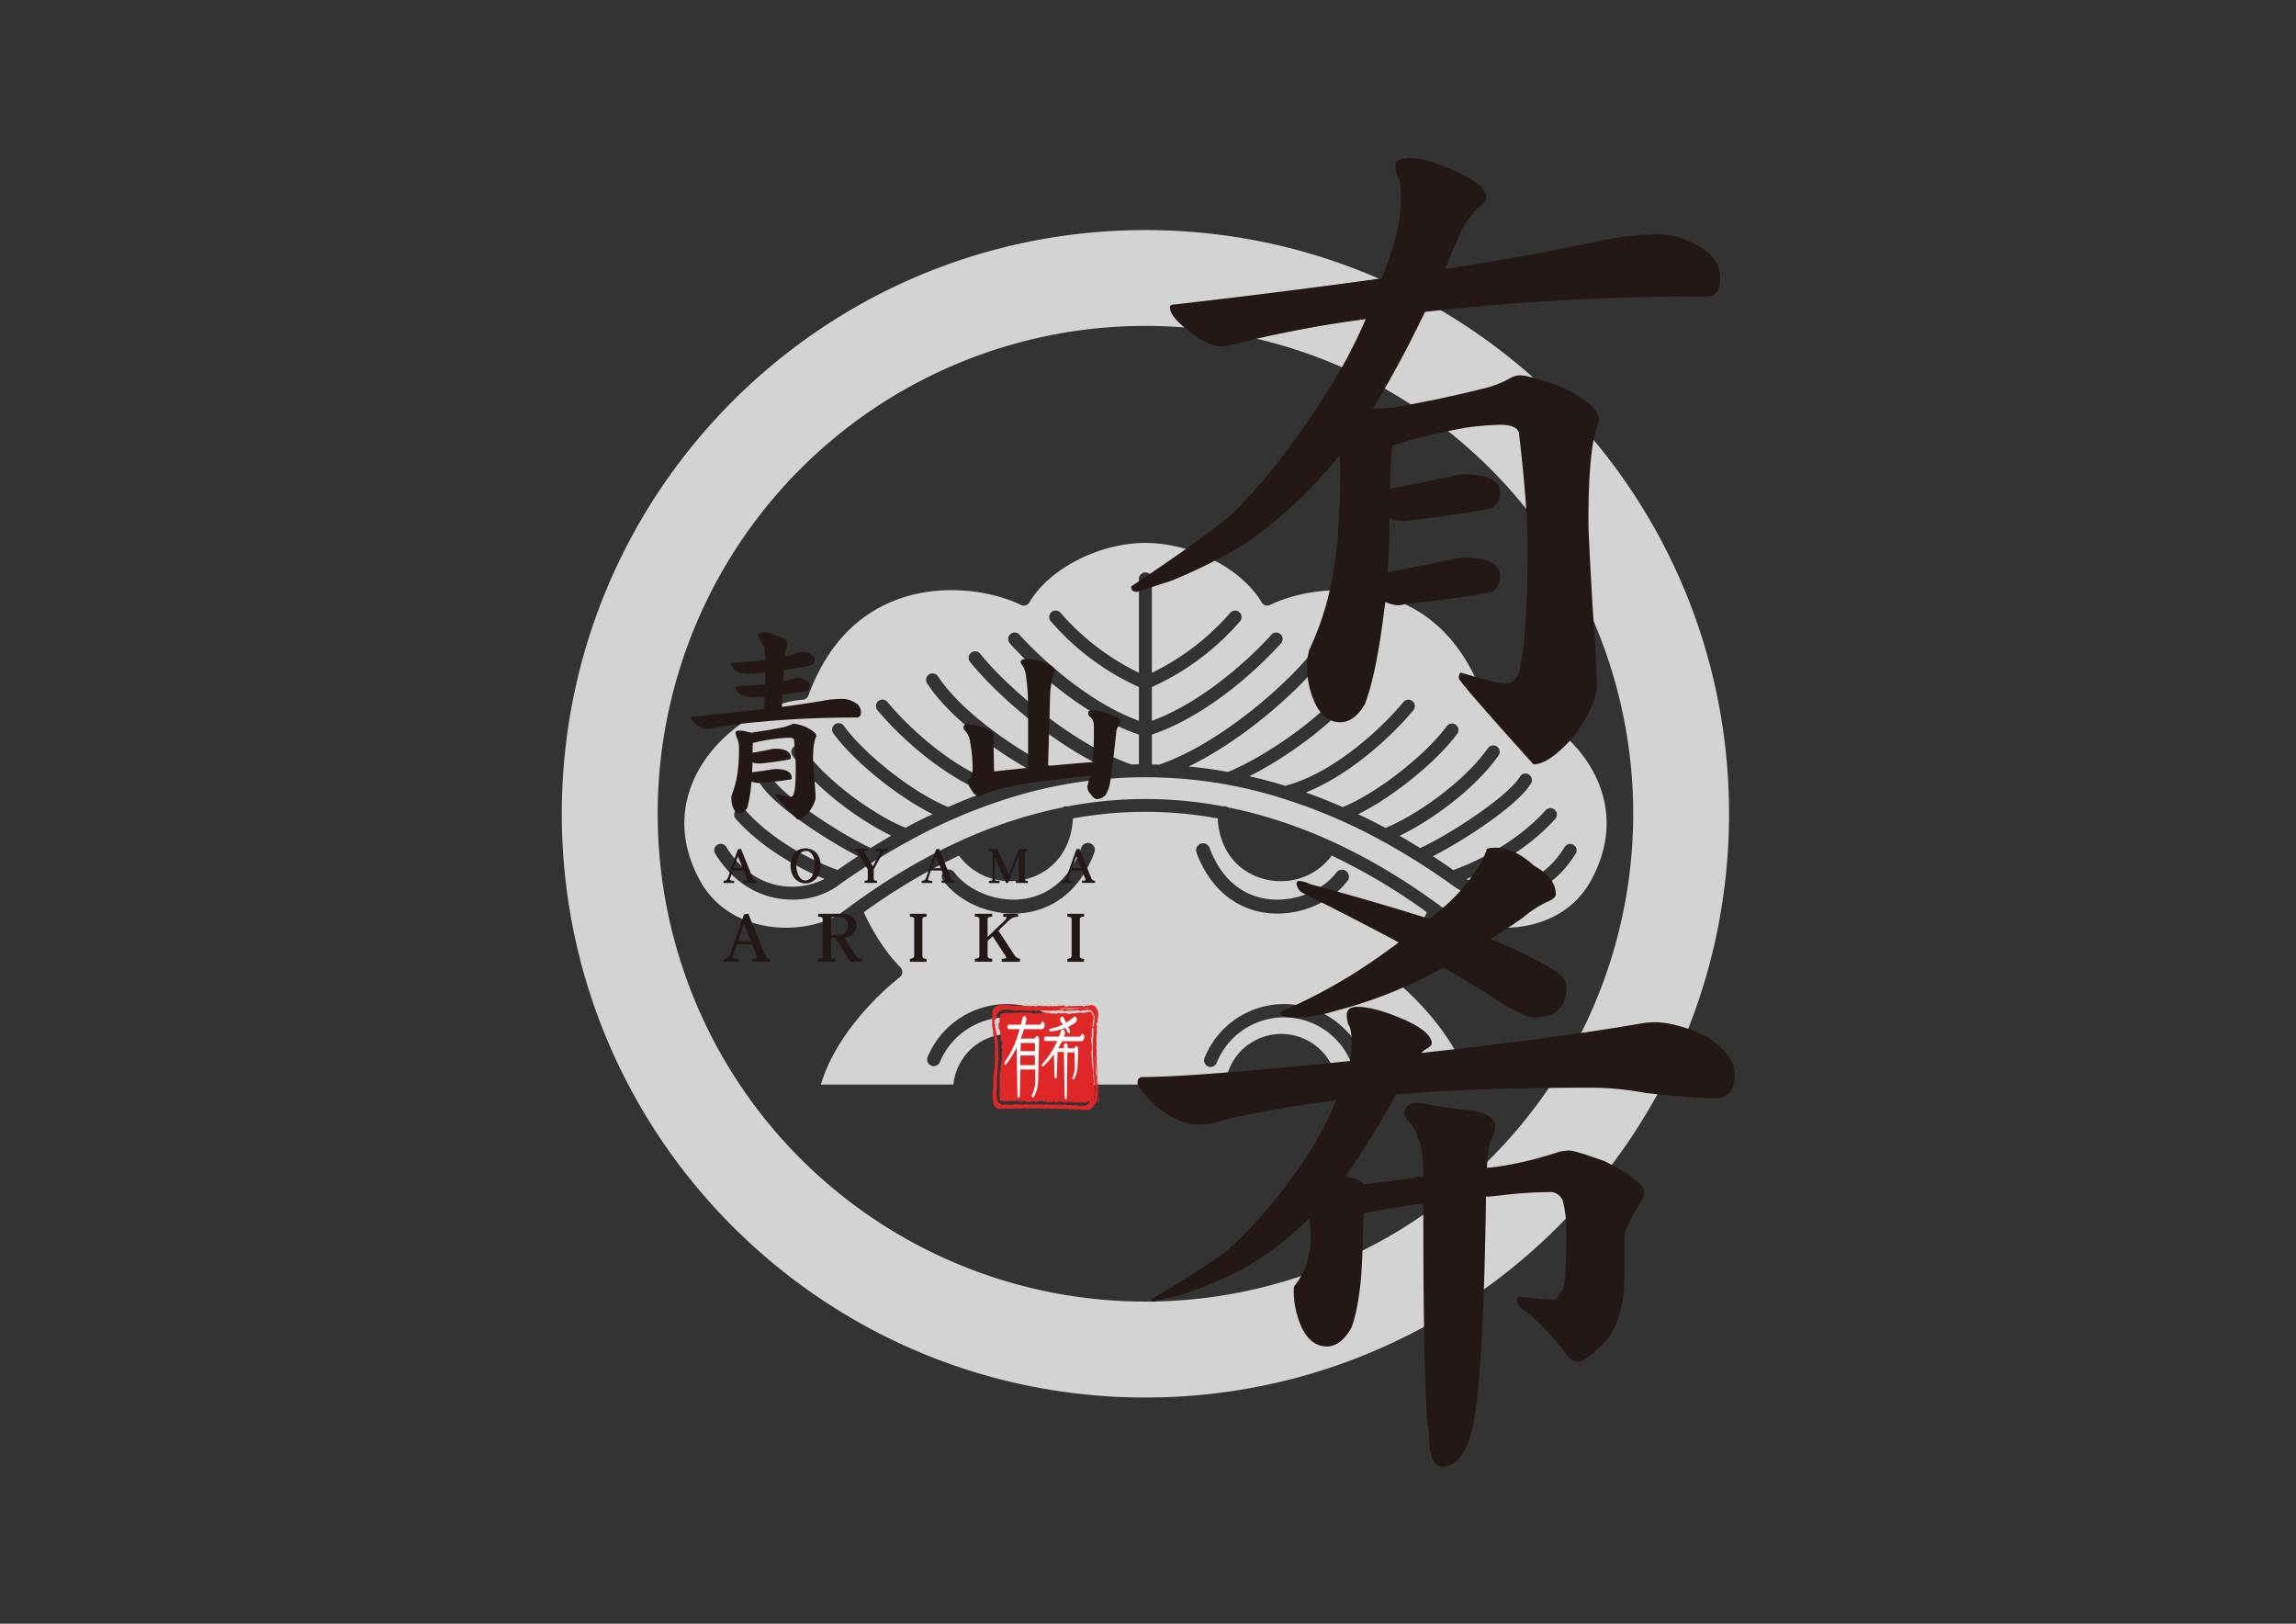 <svg id="レイヤー_1" data-name="レイヤー 1" xmlns="http://www.w3.org/2000/svg" viewBox="0 0 841.89 595.28"><rect x="0" y="0" width="841.89" height="595.28" fill="#333333" stroke="none"/><defs><style>.cls-1{fill:#d3d3d4;}.cls-2{fill:#231815;}.cls-3{fill:#de2726;}.cls-4{fill:#fff;}</style></defs><path class="cls-1" d="M420,84.35c-118.17,0-214,95.8-214,214s95.8,214,214,214,214-95.81,214-214S538.18,84.35,420,84.35Zm0,392.83A178.85,178.85,0,1,1,598.86,298.33,178.85,178.85,0,0,1,420,477.18Z"/><path class="cls-1" d="M584.12,282.76c-7.64-14.06-23.81-25.09-38.45-26.24a2.38,2.38,0,0,1-2-1.55c-6.34-17.18-16.83-28.85-31.2-34.65-16.47-6.65-35.36-4.06-46.77,1.46a2.37,2.37,0,0,1-3.06-.93c-7.33-12.43-25.65-21.8-42.6-21.8s-35.26,9.37-42.59,21.8a2.38,2.38,0,0,1-3.07.93c-11.42-5.52-30.3-8.11-46.77-1.46-14.37,5.8-24.87,17.47-31.19,34.65a2.39,2.39,0,0,1-2.05,1.55c-14.64,1.15-30.81,12.18-38.44,26.25-4.8,8.83-8.57,22.93.66,39.94,5.87,10.8,15.62,14.92,22.76,16.47,10.75,2.33,22.87.21,30.15-5.28.84-.63,1.68-1.22,2.52-1.83a2.3,2.3,0,0,1,.94-.71h0c25.15-18.31,50.83-30.14,76.68-35.34a2.49,2.49,0,0,1,1.37-.45,2.07,2.07,0,0,1,.42.08,152.11,152.11,0,0,1,57.17,0,1.86,1.86,0,0,1,.41-.08,2.52,2.52,0,0,1,1.38.45c25.85,5.2,51.52,17,76.67,35.34h0a2.3,2.3,0,0,1,.94.71c.85.61,1.69,1.2,2.53,1.83,7.28,5.49,19.38,7.6,30.14,5.28,7.15-1.55,16.89-5.67,22.76-16.47C592.69,305.7,588.91,291.6,584.12,282.76Zm-6.5,30.39c-6.87,11-15.71,14.82-21.93,16.05a32,32,0,0,1-6.19.61,28.75,28.75,0,0,1-16.19-4.71A245.91,245.91,0,0,0,507,308.43a2.41,2.41,0,0,1-.86-.47,199.86,199.86,0,0,0-35.54-15.14,2.55,2.55,0,0,1-.39-.13,167,167,0,0,0-100.49,0,3,3,0,0,1-.39.13A200.23,200.23,0,0,0,333.83,308a2.22,2.22,0,0,1-.86.48A245.33,245.33,0,0,0,306.7,325.1a28.72,28.72,0,0,1-16.19,4.71,32,32,0,0,1-6.19-.61c-6.21-1.23-15.07-5-21.94-16.05a2.37,2.37,0,1,1,4-2.51c4.74,7.59,11.25,12.4,18.85,13.92a26.3,26.3,0,0,0,17.11-2.33c-8.78-3.55-22.73-11-32.53-22a2.37,2.37,0,0,1,3.54-3.16c10.49,11.77,26.09,19.21,33.8,21.87q3.74-2.62,7.46-5.07c-11.17-5.63-31.05-18.54-35.92-26.66a2.35,2.35,0,0,1,.8-3.25,2.38,2.38,0,0,1,3.26.81c4.29,7.15,25.5,21.12,36.54,26.1h0q3.76-2.34,7.54-4.5c-11-5.25-27.23-16.67-36.24-29.36a2.37,2.37,0,0,1,3.87-2.75c9.36,13.18,27.64,25.29,37.56,29.21,3.3-1.78,6.62-3.43,9.94-5-12.62-6.24-28.68-19.15-36.3-29.48a2.37,2.37,0,1,1,3.81-2.81c8,10.85,25.85,24.73,38.19,29.68q6.74-3,13.52-5.36c-16.79-6.72-32.22-21.47-39.32-30a2.37,2.37,0,1,1,3.65-3c7.63,9.2,25.24,25.85,43.22,30.57,4.36-1.34,8.74-2.53,13.13-3.53-13.91-7-33.31-20.73-41.9-34a2.37,2.37,0,0,1,4-2.57c9.07,14,32.5,29.63,45.8,35q7.19-1.29,14.41-2c-19.87-9.57-39.55-27.17-48.47-38.31a2.37,2.37,0,1,1,3.7-3c9.67,12.06,33.94,33.25,55.54,40.62.9,0,1.79-.08,2.68-.09V269.31c-25.5-8.67-46.46-32.45-47.36-33.48a2.37,2.37,0,0,1,3.58-3.12c.21.25,20.15,22.86,43.78,31.56V251.89a94.13,94.13,0,0,1-32.39-24.2,2.37,2.37,0,1,1,3.72-2.94,90.64,90.64,0,0,0,28.67,21.91V212.08a2.38,2.38,0,0,1,4.75,0v34.58a90.64,90.64,0,0,0,28.67-21.91,2.37,2.37,0,0,1,3.72,2.94,94.38,94.38,0,0,1-32.39,24.2v12.38C446,255.57,466,233,466.16,232.71a2.37,2.37,0,0,1,3.57,3.12c-.89,1-21.86,24.81-47.35,33.48v10.95l2.68.06c21.59-7.38,45.87-28.55,55.55-40.62a2.37,2.37,0,1,1,3.69,3c-8.92,11.14-28.61,28.74-48.47,38.31,4.81.46,9.62,1.1,14.42,2,13.29-5.37,36.72-21,45.78-35a2.38,2.38,0,0,1,3.28-.7,2.36,2.36,0,0,1,.71,3.27c-8.6,13.3-28,27-41.93,34,4.41,1,8.81,2.16,13.2,3.51,18-4.74,35.55-21.37,43.18-30.56a2.37,2.37,0,1,1,3.65,3c-7.1,8.56-22.52,23.3-39.29,30,4.51,1.6,9,3.4,13.5,5.36,12.33-4.95,30.16-18.82,38.17-29.67a2.37,2.37,0,1,1,3.82,2.81c-7.62,10.33-23.68,23.23-36.3,29.48,3.33,1.57,6.64,3.22,10,5,9.91-3.91,28.19-16,37.56-29.21a2.37,2.37,0,1,1,3.86,2.75c-9,12.69-25.26,24.11-36.24,29.36,2.51,1.44,5,2.94,7.53,4.5h0c11-5,32.26-19,36.55-26.1a2.37,2.37,0,1,1,4.06,2.44c-4.87,8.12-24.77,21-35.93,26.66q3.74,2.44,7.46,5.07c7.72-2.66,23.31-10.1,33.81-21.87a2.37,2.37,0,1,1,3.53,3.16c-9.79,11-23.74,18.41-32.53,22a26.33,26.33,0,0,0,17.12,2.33c7.6-1.52,14.11-6.33,18.84-13.92a2.37,2.37,0,1,1,4,2.51Z"/><path class="cls-1" d="M510.07,358.31a2.43,2.43,0,0,1-1-1.76,2.38,2.38,0,0,1,.69-1.89,72.75,72.75,0,0,0,13.43-20.23,220.64,220.64,0,0,0-34.89-20.75,23.07,23.07,0,0,1-18.71,9.37c-10.71,0-22.19-7.21-23.09-23a146.74,146.74,0,0,0-53.08,0c-.9,15.75-12.37,23-23.09,23a23.08,23.08,0,0,1-18.71-9.37,221,221,0,0,0-34.88,20.75c1.65,3.69,6.16,12.83,13.43,20.23a2.43,2.43,0,0,1-.28,3.65c-.24.17-22.15,16.77-28.9,39.3h48.6a20.63,20.63,0,0,1,41.05,0h58.65a20.63,20.63,0,0,1,41.05,0H539C532.23,375.08,510.31,358.48,510.07,358.31ZM397.06,391a2.58,2.58,0,0,1-.93.19,2.43,2.43,0,0,1-2.25-1.5,26.59,26.59,0,0,0-49.25-.3,2.43,2.43,0,1,1-4.47-1.92,31.46,31.46,0,0,1,58.22.35A2.44,2.44,0,0,1,397.06,391Zm4.18-78.39c-4.65,12.5-13.56,20.3-25.08,22a31.48,31.48,0,0,1-4.56.33c-10,0-20.11-4.6-25.71-12a2.55,2.55,0,1,1,4.06-3.08c5.31,7,16,11.08,25.47,9.7,6.78-1,15.95-5.06,21.05-18.73a2.55,2.55,0,1,1,4.77,1.78Zm39-3.28a2.54,2.54,0,0,1,3.27,1.5c5.11,13.68,14.26,17.73,21.05,18.73,9.47,1.38,20.18-2.69,25.47-9.7a2.55,2.55,0,0,1,4.07,3.08c-5.61,7.39-15.72,12-25.71,12a31.62,31.62,0,0,1-4.57-.33c-11.5-1.69-20.41-9.49-25.08-22A2.56,2.56,0,0,1,440.26,309.3Zm58.3,81.34a2.44,2.44,0,0,1-3.19-1.28,26.59,26.59,0,0,0-49.25.3,2.44,2.44,0,0,1-2.24,1.5A2.53,2.53,0,0,1,443,391a2.43,2.43,0,0,1-1.31-3.18,31.44,31.44,0,0,1,58.2-.35A2.43,2.43,0,0,1,498.56,390.64Z"/><path class="cls-2" d="M608.51,85.92q7,0,15,4.66,7.23,4.17,7.24,11.51c0,4.41-1.65,6.62-4.91,6.62a886.49,886.49,0,0,0-103.34,5.63,397.06,397.06,0,0,1-19.12,35.52h.26a62.63,62.63,0,0,0,10.33-1q15-2.69,29.72-6.36a37.24,37.24,0,0,0,10.59-4.17,8.11,8.11,0,0,1,2.84-.73q4.13,0,15.75,4.41,13.44,6.6,13.44,11.76a5.33,5.33,0,0,1-.52,2q-3.36,9.06-3.35,35.52,0,4.41,1.55,31.6,1.54,21.07,1.54,28.67,0,6.12-8,17.88-9.3,10.79-15.25,10.78-27.37-30.37-27.38-31.6c0-1.31.34-2,1-2q12.39,3.92,16.27,3.92,4.65,0,5.43-7.11,2.32-10,2.58-41.89,0-15.19-3.1-41.89c0-2.62-2.33-3.92-7-3.92a107.21,107.21,0,0,0-12.14,1,210.2,210.2,0,0,0-27.38,6.61,128,128,0,0,0-.78,14.45v1.47q19.63-3.91,24.29-5.14a13.07,13.07,0,0,1,2.84-.24q13.17,0,13.17,6.85a6.3,6.3,0,0,1-3.09,5.64q-11.38,2.2-30,4.41a10.34,10.34,0,0,1-2.33.25,20.15,20.15,0,0,1-5.16-1q0,11-.78,19.84,20.15-3.91,25.32-5.15a13.07,13.07,0,0,1,2.84-.24q13.17,0,13.17,6.86A6.27,6.27,0,0,1,547,217q-12.15,2.46-31.78,4.41a7.19,7.19,0,0,1-2.58.49,12.31,12.31,0,0,1-4.65-1.22c-.18,1.31-.35,2.53-.52,3.67q-2.85,23-7,33.81-3.89,6.62-9.05,6.62-5.94,0-9.3-7.11a31.7,31.7,0,0,1-2.84-14,21.59,21.59,0,0,1,.77-5.39,104.34,104.34,0,0,0,9.05-30.14q2.31-13,2.32-36.25a47.5,47.5,0,0,0-.26-4.91,164.44,164.44,0,0,1-33.84,31.85,184.6,184.6,0,0,1-28.15,14.21L416.84,217c-1.38,0-2.07-.65-2.07-2q25.83-17.15,37.2-26.7,17.29-17.4,33.58-42.88A190.67,190.67,0,0,0,500.79,117q-19.12,2.44-40.81,7.35-9.83,2.7-11.89,2.69-5.18,0-12.66-6.12-6.45-4.9-6.45-8.33c0-.65.68-1,2.06-1q42.36-4.91,75.69-9.56,1-2.94,2.07-5.63,4.91-13.47,4.91-24c0-4.08-.43-6.7-1.29-7.84a10,10,0,0,1-.78-3.68q0-2.94,5.17-2.94,6.45,0,17.05,4.9Q545,67.79,545,72.45q0,1.71-3.36,3.92a45,45,0,0,0-6.2,9.06q-2.85,6.87-5.69,13.23Q559.94,94,591.21,87.39A107.86,107.86,0,0,1,608.51,85.92Z"/><path class="cls-2" d="M584.44,398.76q-43.4,0-72.6,2.45a277.91,277.91,0,0,1-18.59,30.13q5.16.5,6.71,2.94,8-1,22-2.94c-.17-7.51-.87-12.17-2.06-14a12.73,12.73,0,0,0-4.14-6.85l-.78-2.21q0-3.92,4.92-3.92a19.47,19.47,0,0,1,4.64.74q5.68,1,15,2,8.78,1.47,8.78,6.12a9.3,9.3,0,0,1-1,3.68q-1.82,2.21-2.07,11.27l4.13-.49a130.25,130.25,0,0,0,22.22-5.39,19.19,19.19,0,0,1,3.88-.49q2.05,0,12.91,3.92,14.46,7.35,14.47,11.27a6,6,0,0,1-1.29,3.67q-6,9.81-6,13.23v14.94q0,13.74-6.45,22.55-7.5,7.83-10.59,7.83c-1.55,0-2.93-.89-4.14-2.69q-8.77-11.5-16.53-16.9c-1-1.15-1.55-2-1.55-2.45,0-1.14.34-1.72,1-1.72q9.81,1,13.18,1l2.84-4.16q1-6.37,1-20.09a44.47,44.47,0,0,0-1.29-12,5,5,0,0,0-4.65-3.18,161.1,161.1,0,0,0-16.27,1c-2.42.32-4.83.57-7.24.73q-1,72.29-5.68,87.46-3.63,11.52-10.33,11.52-4.92,0-4.91-12.5-2.07-10.29-2.07-84-12.92,1.73-22,3.68v2.45q-.25,14.94-1,23-1.31,11.26-3.36,16.41-3.87,6.85-9,6.86-5.94,0-9.3-7.1a32.77,32.77,0,0,1-2.84-14,2.57,2.57,0,0,1,.51-1.47,23.64,23.64,0,0,0,4.39-8.57,31.31,31.31,0,0,0,1.3-10,31.69,31.69,0,0,0-.52-5.88,117.31,117.31,0,0,1-24.8,18.87,173.22,173.22,0,0,1-22.22,9.3L423,477.16c-.69,0-1-.25-1-.74q19.37-11.51,27.64-17.64a173.73,173.73,0,0,0,25.06-28.42,124,124,0,0,0,15.24-26.95,398.67,398.67,0,0,0-40,6.87,32.86,32.86,0,0,1-10.59,2q-7,0-15.25-6.61-7-6.62-7-8.82c0-1.31.68-2,2.06-2q18.34,0,75.95-5.88a42.27,42.27,0,0,0,.52-6.37q0-5.64-1.29-7.11a13.43,13.43,0,0,1-.52-3.43q0-2.94,3.88-2.94,6.19,0,16.53,4.41Q525,378.19,525,382.59c0,.65-.95,1.47-2.84,2.45l-1,1q50.88-5.64,80.34-10.78a33.7,33.7,0,0,1,5.16-.49q8.26,0,19.38,5.39Q636.1,387,636.1,393.86q0,8.82-7.23,8.82-7.49,0-25.57-2A111.18,111.18,0,0,0,584.44,398.76Zm-36.17-88q7,0,14.21,6.62,8,4.41,8,10.53,0,1.47-3.62,2.94a41.7,41.7,0,0,0-8.53,5.64q-5.94,4.17-11.88,7.84a146.44,146.44,0,0,1,19.9,9.31q8,4.17,8,7.84,0,11.52-11.11,11.51a8.45,8.45,0,0,1-5.42-1.47,41.73,41.73,0,0,1-8.53-4.65q-8.26-5.39-20.15-12.25-3.36,2-6.72,3.67a160.31,160.31,0,0,1-32.54,12.25,49.42,49.42,0,0,1-15.5,2.45c-3.28,0-4.91-.65-4.91-2a205.19,205.19,0,0,0,25.57-13.23q9-5.62,17.83-12.25-15.51-8.32-35.65-18.37a4.69,4.69,0,0,1-1.81-3.19c0-.65.34-1,1-1a12.15,12.15,0,0,1,4.14,1.23q25.31,6.86,43.65,12.74l4.66-3.92a62.83,62.83,0,0,0,12.4-14,24.73,24.73,0,0,0,3.87-7.59C545.17,311.05,546.2,310.8,548.27,310.8Z"/><path class="cls-2" d="M282.43,352.61h-6.67v-1.12l.93-.05c.47-.05.73-.15.82-.31s-.06-.52-.13-.89l-1.62-4.06h-5.52l-1.49,4.21a2.52,2.52,0,0,0,0,.6c0,.33.7.5,2.1.5v1.12h-5.43v-1.12a2.13,2.13,0,0,0,2.2-1.41l5.19-14.83,1.58-.26,6.24,15.28a2.11,2.11,0,0,0,.65,1,2.56,2.56,0,0,0,1.19.24Zm-7.12-7.55-2.49-6.18-2.18,6.18Z"/><path class="cls-2" d="M316.32,352.61h-4.49l-5.46-8.75h-1.65v6.45c0,.55.15.89.45,1a3.17,3.17,0,0,0,1.22.15v1.12H300v-1.12a3,3,0,0,0,1.2-.17,1,1,0,0,0,.5-1V337.16a2.21,2.21,0,0,0-.19-.76,2.52,2.52,0,0,0-1.51-.29V335h8.61a6.46,6.46,0,0,1,3.75,1,3.86,3.86,0,0,1,1.7,3.37,4,4,0,0,1-1.29,3,5.74,5.74,0,0,1-3.09,1.39l4.1,6.64a2,2,0,0,0,1.07.94,5.21,5.21,0,0,0,1.46.12Zm-5.38-13.49a3,3,0,0,0-.53-1.72,2.74,2.74,0,0,0-1.41-1.07,12,12,0,0,0-3.59-.15.91.91,0,0,0-.69,1v5.6h2.94a2.85,2.85,0,0,0,2.85-1.7A4.63,4.63,0,0,0,310.94,339.12Z"/><path class="cls-2" d="M339.75,352.61h-6.1v-1.12c1,0,1.56-.42,1.56-1.25V337.09a.83.83,0,0,0-.48-.86,3.21,3.21,0,0,0-1.08-.12V335h6.1v1.12a3.43,3.43,0,0,0-1.08.1c-.3.12-.45.42-.45.88v13.15a1.2,1.2,0,0,0,.38,1.05,2.27,2.27,0,0,0,1.15.2Z"/><path class="cls-2" d="M374,352.61h-6.69v-1.12c.94,0,1.5-.11,1.67-.31a4.06,4.06,0,0,1-.19-.55L364,343.24,362.13,345v5.21a1.13,1.13,0,0,0,.46,1.08,3,3,0,0,0,1.22.17v1.12h-6.36v-1.12a2.65,2.65,0,0,0,1.19-.2,1.12,1.12,0,0,0,.48-1.05V337.09a.83.83,0,0,0-.53-.88,3.83,3.83,0,0,0-1.14-.1V335h6.36v1.12a3.77,3.77,0,0,0-1.15.1.8.8,0,0,0-.53.88v6.39l6.56-6.32a2.42,2.42,0,0,0,.24-.4,1.23,1.23,0,0,0,.16-.41c0-.05,0-.11-.14-.19a8.52,8.52,0,0,0-1.08-.05V335h5.43v1.12A4.53,4.53,0,0,0,370,337.4l-3.9,3.78,5.88,9a2.81,2.81,0,0,0,2,1.29Z"/><path class="cls-2" d="M397.48,352.61h-6.1v-1.12c1,0,1.56-.42,1.56-1.25V337.09a.83.83,0,0,0-.48-.86,3.21,3.21,0,0,0-1.08-.12V335h6.1v1.12a3.43,3.43,0,0,0-1.08.1c-.3.12-.45.42-.45.88v13.15a1.2,1.2,0,0,0,.38,1.05,2.27,2.27,0,0,0,1.15.2Z"/><path class="cls-2" d="M277.39,323.67h-4.74v-.8l.66,0c.33,0,.52-.11.58-.22s0-.37-.08-.63l-1.16-2.89h-3.93l-1.05,3a1.91,1.91,0,0,0,0,.43c0,.23.5.35,1.49.35v.8h-3.85v-.8a1.51,1.51,0,0,0,1.56-1l3.69-10.53,1.12-.19L276.08,322a1.48,1.48,0,0,0,.46.69,1.67,1.67,0,0,0,.85.17Zm-5.06-5.37-1.77-4.38L269,318.3Z"/><path class="cls-2" d="M300.87,317.17q0,4.08-2.76,5.87a5.16,5.16,0,0,1-5.52,0q-2.71-1.76-2.71-5.81a7.47,7.47,0,0,1,.66-3,5.76,5.76,0,0,1,1.92-2.43,5.63,5.63,0,0,1,7,1A6.76,6.76,0,0,1,300.87,317.17Zm-2.16.57a12,12,0,0,0-.29-3.07c-.53-1.79-1.54-2.69-3-2.69a2.87,2.87,0,0,0-2.67,1.92,8.46,8.46,0,0,0,0,6.9c.62,1.35,1.47,2,2.55,2a2.89,2.89,0,0,0,2.53-1.85A6.56,6.56,0,0,0,298.71,317.74Z"/><path class="cls-2" d="M325.49,312c-.95,0-1.55.24-1.82.72l-3.29,6v3.45a.62.62,0,0,0,.37.63,3.29,3.29,0,0,0,.82.1v.8H317v-.78a2.63,2.63,0,0,0,.78-.14.6.6,0,0,0,.41-.61v-3.45l-3.41-5.79a2.47,2.47,0,0,0-.56-.74,1.55,1.55,0,0,0-.9-.21v-.8h4.76v.8h-.69c-.33,0-.5.11-.5.25a12.29,12.29,0,0,0,1.44,2.6c.58.92,1.16,1.84,1.73,2.76l2.57-4.85a1.25,1.25,0,0,0,.13-.4c-.06-.21-.3-.33-.73-.36h-.9v-.8h4.33Z"/><path class="cls-2" d="M350,323.67h-4.74v-.8l.66,0c.33,0,.52-.11.58-.22a5.23,5.23,0,0,0-.09-.63l-1.15-2.89h-3.93l-1,3a1.73,1.73,0,0,0,0,.43c0,.23.51.35,1.5.35v.8h-3.86v-.8a1.52,1.52,0,0,0,1.57-1l3.69-10.53,1.12-.19L348.7,322a1.48,1.48,0,0,0,.46.69,1.64,1.64,0,0,0,.85.17Zm-5.07-5.37-1.76-4.38-1.55,4.38Z"/><path class="cls-2" d="M376.89,312a2.57,2.57,0,0,0-.83.07c-.19.08-.29.3-.29.68v9.44a.61.61,0,0,0,.34.63,2.62,2.62,0,0,0,.76.1v.8H372.5v-.8c.74-.05,1.11-.3,1.11-.73v-8.76l-4,10.29h-.71l-4.15-9.49v8c0,.38.21.6.63.68,0,0,.4,0,1.09.05v.8h-3.87v-.8a3.72,3.72,0,0,0,.86-.1.63.63,0,0,0,.5-.63v-9.39a.69.69,0,0,0-.5-.73,3.91,3.91,0,0,0-1-.07v-.8h3.24l4.22,9.48,3.73-9.48h3.21Z"/><path class="cls-2" d="M401.49,323.67h-4.74v-.8l.66,0c.33,0,.52-.11.58-.22s0-.37-.08-.63l-1.16-2.89h-3.93l-1.05,3a1.91,1.91,0,0,0,0,.43c0,.23.5.35,1.49.35v.8h-3.85v-.8a1.51,1.51,0,0,0,1.56-1l3.69-10.53,1.12-.19L400.18,322a1.48,1.48,0,0,0,.46.69,1.67,1.67,0,0,0,.85.17Zm-5.06-5.37-1.77-4.38-1.54,4.38Z"/><path class="cls-2" d="M294.47,239a8.17,8.17,0,0,1,2.33.59c1.28.78,1.93,1.46,1.93,2a3.65,3.65,0,0,1-.23,1.32,1.85,1.85,0,0,1-1,1q-4.87,1-10.07,1.75c-.1,1.27-.2,2.64-.3,4.1a42.68,42.68,0,0,0,4.18-1,3.12,3.12,0,0,1,1.39-.3,8.24,8.24,0,0,1,2.25.59q2,1.17,2,2a2.74,2.74,0,0,1-.31,1.32,1.56,1.56,0,0,1-.93,1c-2.84.49-5.78.9-8.83,1.25q-.08,2.19-.15,4.53,8.37-1.09,16.88-2.56a40.7,40.7,0,0,1,5.42-.37,9.09,9.09,0,0,1,4.49,1.39,3.82,3.82,0,0,1,2.17,3.44c0,1.36-.51,2-1.55,2q-19.12,0-35.46,1.6-7.37.58-16,2.05a30.92,30.92,0,0,1-3.64.59,6.73,6.73,0,0,1-3.79-1.76c-1.29-1-1.94-1.85-1.94-2.48,0-.2.21-.3.62-.3q15-1.46,26.33-2.85c.05-1.61.1-3.14.16-4.61a38.88,38.88,0,0,1-4.11.3q-4.34,0-5.65-1.83c-.67-.73-1-1.27-1-1.61s.21-.58.62-.58q6-.23,10.3-.73V246.5a47.06,47.06,0,0,1-5.8.51c-2.9,0-4.78-.61-5.66-1.82-.67-.78-1-1.32-1-1.61s.21-.59.62-.59q6.9-.36,11.85-1a26,26,0,0,0-.23-4.31,10.61,10.61,0,0,0-1.47-2.71,4.9,4.9,0,0,1-.77-1.75c0-.93.51-1.39,1.54-1.39a12,12,0,0,1,5.27,1.24q3.8,1.32,3.79,2.49-.08.73-.15,1.53a17.55,17.55,0,0,0-.7,3.59,43.17,43.17,0,0,0,5-1.39A3.3,3.3,0,0,1,294.47,239Zm-23.54,28.88a8.82,8.82,0,0,1,3.41.51,4.29,4.29,0,0,1,1.08.22,10.26,10.26,0,0,0,1.55-.22c3.31-.49,6.58-1.05,9.84-1.68a16.32,16.32,0,0,0,3.48-1.17,2.39,2.39,0,0,1,.86-.22,15.64,15.64,0,0,1,4.41,1.24c2.52,1.27,3.79,2.37,3.79,3.29a.88.88,0,0,1-.23.51q-1,2.21-1,8.56,0,1,.54,7.16.39,4.68.39,6.36t-2.24,5q-2.71,3-4.42,3-8.2-8.7-8.21-9.14c0-.14.1-.22.31-.22a25,25,0,0,0,5.19,1.1c.78,0,1.27-.51,1.48-1.53q.62-2.19.61-9.14c0-2.49-.2-5.87-.61-10.16,0-.59-.6-.88-1.79-.88-1,0-2.42.1-4.33.29a78,78,0,0,0-9,1.61c-.05,1-.07,2-.07,3v.58c2.47-.39,4.8-.83,7-1.31a8.08,8.08,0,0,1,1.24-.15q5.81,0,5.81,3.44c0,.24-.23.41-.7.51-2.58.49-5,.85-7.19,1.1-1.92.24-3.13.36-3.65.36a8.59,8.59,0,0,1-2.55-.36c-.06,1.31-.1,2.5-.16,3.58,2.69-.3,5.19-.66,7.52-1.1.51,0,.92-.07,1.23-.07,3.88,0,5.81,1.12,5.81,3.36,0,.24-.23.42-.7.51-2.68.39-5.16.69-7.43.88q-2.94.36-3.72.36a8.1,8.1,0,0,1-2.94-.51,5.24,5.24,0,0,1-.08.88,49.86,49.86,0,0,1-1.47,8.77q-1.23,2-2.79,2c-1,0-1.75-.64-2.32-1.9a10,10,0,0,1-.7-3.81,3.83,3.83,0,0,1,.24-1.31,35.71,35.71,0,0,0,2-7.75,60.32,60.32,0,0,0,.54-9.21,9.79,9.79,0,0,0-.46-3,9.33,9.33,0,0,1-.78-2.41C269.69,268.14,270.1,267.85,270.93,267.85Z"/><path class="cls-2" d="M376.32,241.6a21.65,21.65,0,0,1,6.82,1.25q3.8,1.68,3.79,3a1.7,1.7,0,0,1-.46.88,29.92,29.92,0,0,0-1.4,7.75l-.77,26.32q6.27-.59,13.94-1.24l2.4-.15a129.32,129.32,0,0,0,.46-12.94c0-1.75-.46-3-1.39-3.65a1.68,1.68,0,0,1-.7-1.54c0-.59.62-.88,1.86-.88a18.35,18.35,0,0,1,7.05,1.9c2,.59,2.94,1.3,2.94,2.12a3.83,3.83,0,0,1-.39,1.47,3.63,3.63,0,0,0-1.16,2.56Q407.53,285,406.83,288a12,12,0,0,1-1.47,3.51,4.75,4.75,0,0,1-3,1.46q-1.24,0-2.4-1.83a3.73,3.73,0,0,1-1.24-3.07A3.22,3.22,0,0,0,399,287c.31-1,.57-1.87.77-2.7l-.46.15q-21.06,2.19-28.57,3.87a49.7,49.7,0,0,0-11.39,3.51,2.84,2.84,0,0,1-2.63-1.46c-1.24-1.66-1.86-3-1.86-3.95a.78.78,0,0,1,.31-.66,2.81,2.81,0,0,0,.93-.95,9.15,9.15,0,0,0,.54-3.73,53.82,53.82,0,0,0-.92-9,7.2,7.2,0,0,0-2.1-4.46,1.83,1.83,0,0,1-.31-.95c0-.73.42-1.1,1.24-1.1a22.78,22.78,0,0,1,6,1.17c2.48.69,3.72,1.44,3.72,2.27l.23,13.82q5-.58,12.47-1.32V259a75.81,75.81,0,0,0-.77-11.18,8.13,8.13,0,0,0-1.78-4.46,2,2,0,0,1-.16-.66C374.23,242,374.93,241.6,376.32,241.6Z"/><path class="cls-3" d="M365.19,374.09c0,.14,0,.28,0,.42a1.55,1.55,0,0,1,0,.21,1.27,1.27,0,0,0,0,.2c0,.12,0,.22,0,.32l.09-1.1C365.26,374.15,365.21,374.19,365.19,374.09Z"/><path class="cls-3" d="M365.21,376.88c0,.17,0,.33.06.49s.05.32.07.46.05.29.08.42l-.24-1.62Z"/><path class="cls-3" d="M365.36,374.16a1.16,1.16,0,0,1,0-.18v.16A.06.06,0,0,1,365.36,374.16Z"/><path class="cls-3" d="M365.15,375.49a.64.64,0,0,0,0-.07v0a1.93,1.93,0,0,0,0,.24v.24a2.09,2.09,0,0,1,0,.25l.05-.57v0Z"/><path class="cls-3" d="M365.21,375.44c0-.05,0-.1,0-.16v0l0,.31S365.2,375.48,365.21,375.44Z"/><path class="cls-3" d="M365.3,373.43v.26a2.64,2.64,0,0,0,0,.29l.1-1.12-.1.25a.17.17,0,0,1,0,.07C365.31,373.26,365.3,373.35,365.3,373.43Z"/><path class="cls-3" d="M401.72,405.08l-.11.12-.05.06-.07.06-.13.13-.11.1-.12.09h.19l.09-.1.18-.23c.06-.08.11-.17.16-.23l0-.08,0,0,0,0A.33.33,0,0,1,401.72,405.08Z"/><path class="cls-3" d="M403,401.43s0-.07,0-.1,0-.07,0-.11,0-.14,0-.21a.41.41,0,0,0,0-.11v-.11c0-.27,0-.56,0-.85v-.43c0-.14,0-.28,0-.42a7.34,7.34,0,0,0-.09-.82c-.17-.67-.37-1.94-.61-1.94l.32,1.19a1.11,1.11,0,0,0-.08.65,7.19,7.19,0,0,0,.11,1l-.07-.8c0,.21.14.07.18.27a6.79,6.79,0,0,0,0,.78c0,.22.05.41.07.6a4.93,4.93,0,0,1,.06.58v.16a1.15,1.15,0,0,1,0,.18c0,.06,0,.12,0,.19l0,.21v.08s0,.09,0,.15a.88.88,0,0,1,0,.17c0,.12,0,.23,0,.32a.6.6,0,0,1,0,.15c-.05.29-.12.16-.15.07a5.42,5.42,0,0,1-.11,1.2.83.83,0,0,0,0,.15l0,.08,0,0v0l-.06.16,0,.08,0,.08-.08.17-.05.09a.56.56,0,0,1,0,.08,2.25,2.25,0,0,1-.24.36l.15-.12.07-.07.07-.08.12-.18c0-.06.07-.13.11-.2l.09-.22a2,2,0,0,0,.07-.23,1.05,1.05,0,0,0,.06-.24c0-.08,0-.16,0-.24s0-.08,0-.12,0-.08,0-.12l0-.23c0-.16,0-.31,0-.45l0-.22,0-.2a1.16,1.16,0,0,1,0-.18c0-.06,0-.12,0-.17l0,.06C403,401.57,403,401.5,403,401.43Z"/><path class="cls-3" d="M402.72,402.32v-.08S402.72,402.28,402.72,402.32Z"/><path class="cls-3" d="M390.83,369l0,0C390.85,369,390.91,369,390.83,369Z"/><path class="cls-3" d="M375.34,406.66l.26.07A.29.29,0,0,0,375.34,406.66Z"/><path class="cls-3" d="M393.12,406.92h0Z"/><path class="cls-3" d="M393.09,406.92l-.18,0Z"/><path class="cls-3" d="M402.74,397.1c0,.17,0,.35.08.57A2.8,2.8,0,0,0,402.74,397.1Z"/><path class="cls-3" d="M400.94,405.3c1.09-.82,1.7-2.2,1.59-4.38-.19-3.78-.73-7.53-.88-11.33,0-.81-.06-1.64-.09-2.47v.07a10.54,10.54,0,0,1,.19,1.37l-.06-.19,0,1.11,0-.06,0,.14c0,.09,0,.2.06.31l.08.44-.09,0a2.67,2.67,0,0,1,.11.54l-.1-.09a1.69,1.69,0,0,1,.12.33c0,.15.08.32.12.5s.06.37.08.54,0,.34.05.47l0,.1.31,1.19c-.05.65-.33-.8-.13.47l-.24-.31c.17.9.06,1.05.2,1.67.08-.3,0-.73.14-.41a1.79,1.79,0,0,0,0,.93l.15.42a3.5,3.5,0,0,1,.14.46,1.61,1.61,0,0,0-.2-.81c0-.37.1-.14.09-.37l-.17-.51.13-.16-.19-.89c.17,0-.06-.82.15-.49a7.51,7.51,0,0,0-.25-1.54c0-.21.08-.05.11.11s.06.32,0,.1l-.06-.47,0-.46c0-.32-.07-.63-.09-.95s-.05-.63-.07-1,0-.64,0-1c0-.64,0-1.29-.07-1.94,0-.32,0-.65,0-1s0-.65,0-1l.09.25c0-.13-.09-.27-.12-.41s-.07-.27-.1-.36a7.4,7.4,0,0,0,.15-1.32,3.94,3.94,0,0,0-.13-1.43c0-.08.05.05.07.11v-.36c0-.12,0-.26,0-.4,0-.29,0-.6.07-.93s.06-.65.09-1,0-.66.06-1a2.76,2.76,0,0,1,0-1.17c0-.06,0-.12,0-.16a.88.88,0,0,1,0-.16c0-.1,0-.2,0-.3a1,1,0,0,0-.07-.5l0,.27c-.08.19-.12,0-.15-.19a5.6,5.6,0,0,0-.06-.63c.14-.16.19-.15.23-.16s.09,0,.23-.22l-.08.24-.08.24.22-.07a6.86,6.86,0,0,1,.14-2.25,5,5,0,0,0,.1-1,2,2,0,0,0-.21-.88c0,.06.06,0,.09.11a1.69,1.69,0,0,0-.33-1,2.17,2.17,0,0,0-.31-.37,3.27,3.27,0,0,0-.35-.3c0-.06.11,0,.23.06a2.11,2.11,0,0,1,.38.35,2.29,2.29,0,0,0-.93-1l-.18-.08-.18-.08a2.62,2.62,0,0,0-.38-.09,2.9,2.9,0,0,0-.72,0,10.4,10.4,0,0,0-1.24.14,3.37,3.37,0,0,1-.52.05H398l-.23,0c-.44.14.18.18-.29.29s-.66-.14-.19-.21c-1.09-.24-3.6.2-5.27,0a2.8,2.8,0,0,0-.66.18,4.07,4.07,0,0,1-1,.14c.31-.1-.32-.33.48-.34l.09-.1a14.32,14.32,0,0,0-3.86.23c0-.21-.24,0-.74-.15-.21,0,0,0,.1,0-.5.19-.75,0-1.1,0l.13,0-.48.07-.34.05h-.15c-.16,0-.4-.07-.43-.14v.15c-.51,0-.24-.19-.89-.16l.14.11c-.41-.07-1.07.08-1.15-.08s.06,0,.21,0a17.6,17.6,0,0,0-2.45-.06l.2.25c-.77.07-.47,0-.44-.14-.52,0-.63-.08-1.31-.12-.34.06-.18.09-.28.16l-.7-.07.33-.09c-1.07.26-2.58-.13-3.27.17-.41-.08.36-.14.12-.18a9.72,9.72,0,0,0-2,0l-.5,0h-.48a3.86,3.86,0,0,1-.84-.1,13.3,13.3,0,0,0-1.33-.19,11.88,11.88,0,0,0-1.46-.06,7.91,7.91,0,0,0-1.57.19l-.41.12-.2.08-.21.08a1.24,1.24,0,0,1-.2.1,2,2,0,0,0-.19.12l-.19.12a1.33,1.33,0,0,0-.19.14l.08,0-.06.05-.15.13a3.23,3.23,0,0,0-.38.45,4.4,4.4,0,0,0-.29.51c0,.08-.06.14-.07.18l0,.07a3.15,3.15,0,0,1-.05.43l0,.27v.28c0,.09,0,.18,0,.27v.28a4.43,4.43,0,0,0,.06.51c-.05-.06-.14.07-.17-.07a3.57,3.57,0,0,0,0,.46v.22a1.62,1.62,0,0,1,0,.22c0,.14,0,.27,0,.39s0,.12,0,.17,0,.1,0,.15l0-.1,0-.07v0c0,.08,0,.17,0,.25a11,11,0,0,0,0,.81l0,.28,0,.27.06.54c0,.17,0,.34.08.5s.06.31.09.45a5.48,5.48,0,0,0,.17.67c.09.43,0,.44-.09.57,0,.31.11.63.19.94s.16.54.26.83a2.92,2.92,0,0,1,0,.51l.19.25c0,.31-.12.09-.13.33a7.68,7.68,0,0,1,.24,1.73c0,.07,0,.14,0,.21v.6c0,.26,0,.49,0,.69l.07-.12a.68.68,0,0,1,0,.14.76.76,0,0,1,0,.15,1.24,1.24,0,0,1,0,.27c0,.15-.07.22-.12,0,0,.2,0,.38,0,.56s0,.34,0,.5c0,.33,0,.64.07,1,0,.08,0,.17,0,.25s0,.17,0,.26,0,.36,0,.56,0,.42,0,.65,0,.47,0,.74a.7.7,0,0,0-.14.43c0,.2,0,.44,0,.68a5.34,5.34,0,0,1-.05.69.69.69,0,0,1-.17.43,9.88,9.88,0,0,1-.06,1.17c0,.17,0,.33,0,.48a2.59,2.59,0,0,0,0,.48s-.05.09-.05-.05a2,2,0,0,0-.09.4c0,.18,0,.39-.06.62l0,.72c0,.25,0,.5,0,.73l-.1,0a1.26,1.26,0,0,1,.07.46c0,.2,0,.44,0,.69s0,.24,0,.36,0,.22,0,.32a1.18,1.18,0,0,0,.08.46s0,0-.06-.07,0-.18,0-.24a1.07,1.07,0,0,0-.08.68,3.48,3.48,0,0,1,.05.36,1.55,1.55,0,0,1,0,.43c-.05-.05-.11.13-.15,0a7.56,7.56,0,0,0-.07.82c0,.15,0,.3,0,.45s0,.3,0,.46,0,.31,0,.48,0,.16,0,.24l0,.25.06.5.09.5c0,.09,0,.17,0,.26l.06.26.05.25,0,.13v.07l0,.07,0,.14.05.15,0,.07,0,.07a.94.94,0,0,0,.06.15,2.53,2.53,0,0,0,.34.57,2,2,0,0,0,.52.48,2.67,2.67,0,0,0,.62.28l.6.12.56,0a.67.67,0,0,0,.31,0s0-.05,0-.08,0-.05,0-.07a1.73,1.73,0,0,1,.42-.05c.29.09-.46.25.16.26a1.8,1.8,0,0,1,.52-.13h.64c-.05,0-.05.07-.09.09l-.11,0-.09,0-.13,0h.38l.56,0a3.67,3.67,0,0,1,1.2,0c0-.07.1-.11.22-.14a14.51,14.51,0,0,1,2.41.06s.36,0,.05-.05c.37,0,.9,0,.81.13a2.52,2.52,0,0,1,.66-.17l-.16.13c.17,0,.36-.11.53-.13l-.27-.07c.43.1,1.26-.16,1.24.08h-.15l.8.09a3.23,3.23,0,0,1,1.16-.17c.11.13.45.13.85.12s.85-.06,1.19,0l0,.08a6.91,6.91,0,0,1,1.11-.09c.37,0,.65,0,.53,0,.51,0,1.21.06,1,.13l.84-.05a2.07,2.07,0,0,0,.68-.13l.84.22a2,2,0,0,1,1-.09c.36,0,.67.06.7-.1.46.06.35.13.68.19a6.69,6.69,0,0,1,2,0l0,0c.67,0,1.48-.08,2.43-.06l.19.25c.5,0,.63-.2,1.1-.12.1,0,0,.05-.13.05a6.25,6.25,0,0,1,1.44.15,6,6,0,0,1,1-.1l.47,0a2.73,2.73,0,0,0,.48-.1c.28.11.07.14-.16.16s-.46,0-.22.13a6.43,6.43,0,0,0,1.64,0l.21,0,.21,0,.22,0,.21-.05.11,0,.1,0,.22-.06.21-.07.11,0h.06l0,0c.12,0,0,.1,0,.16h0l.07,0,.25-.14.16-.11.09-.06.08-.06a3.17,3.17,0,0,0,.35-.29l.15-.15a1.83,1.83,0,0,0,.13-.16,1.38,1.38,0,0,0,.19-.28.32.32,0,0,0,0-.19A.06.06,0,0,0,400.94,405.3Zm-18.69-34.84c.08.16.68,0,1.05.09l-.12-.12c.59,0,.35.16.82.16v-.15c0,.07.25.11.4.14l.13,0,.31,0,.44-.07-.11,0c.32,0,.55.16,1,0-.07,0-.28,0-.09-.05.46.12.65-.06.69.16a11.67,11.67,0,0,1,3.54-.24l-.08.1c-.74,0-.16.24-.45.34a3.58,3.58,0,0,0,.94-.14,3,3,0,0,1,.6-.18c1.54.21,3.84-.23,4.85,0-.44.07-.19.17.17.21.43-.11-.14-.15.27-.29a1.91,1.91,0,0,0,.41,0,4.23,4.23,0,0,0,.48,0l.54-.08a5.48,5.48,0,0,1,.61-.06,3,3,0,0,1,.67,0l.09,0,.09,0,.18.05.17.07a.8.8,0,0,1,.16.08,2.09,2.09,0,0,1,.88.91,1.91,1.91,0,0,0-.36-.33c-.11-.08-.2-.11-.22,0l.34.28c.1.11.2.22.29.34a1.63,1.63,0,0,1,.31.91c0-.07-.06-.05-.09-.1a1.57,1.57,0,0,1,.2.81,5,5,0,0,1-.09.93,5.81,5.81,0,0,0-.13,2.07l-.21.07.08-.22.07-.22c-.27.34-.17.06-.46.34a5.79,5.79,0,0,1,.08.58c0,.21.07.35.15.17l0-.24a.75.75,0,0,1,.08.46c0,.09,0,.18,0,.28l0,.14a.59.59,0,0,0,0,.14,2.2,2.2,0,0,0,0,1.08c0,.28,0,.58-.06.88l-.09.91c0,.29-.05.58-.07.85s0,.25,0,.37V382a.86.86,0,0,0,0,.16c0-.06-.06-.18-.08-.11a3.21,3.21,0,0,1,.13,1.32,7.2,7.2,0,0,1-.15,1.21c0,.08.06.2.1.33a2.4,2.4,0,0,0,.12.38l-.09-.23c0,.3,0,.6,0,.89s0,.6,0,.9c0,.6,0,1.19.05,1.79,0,.29,0,.59.05.88l.06.87c0,.29.05.58.08.87s.07.57.11.85,0,.06-.05-.08-.07-.3-.11-.11a6.38,6.38,0,0,1,.24,1.42c-.2-.31,0,.49-.16.45l.19.81-.13.15.17.47c0,.21-.12,0-.09.34a1.51,1.51,0,0,1,.19.75c-.08-.31-.2-.56-.28-.82a1.34,1.34,0,0,1,0-.85c-.12-.29-.07.11-.15.38-.12-.57,0-.7-.18-1.53l.24.28c-.19-1.17.07.17.13-.43l-.31-1.1,0-.09c0-.12,0-.27-.05-.43s-.05-.33-.08-.49a3.91,3.91,0,0,0-.11-.46,1.31,1.31,0,0,0-.12-.3l.1.07a3.32,3.32,0,0,0-.11-.49l.09,0-.08-.41c0-.1,0-.2-.05-.28l0-.13,0,.06,0-1,.06.17a9.15,9.15,0,0,0-.19-1.26,4.55,4.55,0,0,1-.11-1.14c.09,0,.19.52.25.28l-.08-.23a1.77,1.77,0,0,1,.06-.17c0-.6-.21,0-.23-.29a2.87,2.87,0,0,1,.16-.71,2.7,2.7,0,0,0,.08-1.13c.2.79.12,0,.18,0a.61.61,0,0,1-.18-.38,5.46,5.46,0,0,1-.1-.69c0-.25-.05-.51-.08-.72a1.38,1.38,0,0,0-.12-.49,1,1,0,0,0,0-.73,3.08,3.08,0,0,1-.1-.92c.11.42.26.42.43.48a9.81,9.81,0,0,1-.08-1.22c0-.47,0-1,0-1.43,0-.22.09-.42.13-.61s.07-.36.1-.53c0-.34.08-.65.11-1s0-.62.07-1,.08-.71.12-1.15a1.58,1.58,0,0,1,.2.6,1.68,1.68,0,0,0,.07-.5,1,1,0,0,0,0-.3,1.4,1.4,0,0,1-.06-.28,2,2,0,0,1,0-.42l-.05-.1,0-.06s0,0-.05,0,0,.07,0,.16,0,.21,0,.32a.93.93,0,0,1-.05.29s-.05-.13-.11-.25l-.12-.25h.09l.08,0a1.5,1.5,0,0,0-.09-.43.48.48,0,0,0-.14-.2.38.38,0,0,0-.13-.09l-.07-.05-.08-.05,0-.08,0-.06a.13.13,0,0,1,0-.08s0,0,0,0,.15,0,.08-.1a1.08,1.08,0,0,0-.18-.24,1.46,1.46,0,0,0-.34-.26l-.06,0-.06,0-.06,0h-.06l-.12,0a1.86,1.86,0,0,0-.47,0,3.18,3.18,0,0,0-.43.06c-.27.06-.54.15-.83.22l-.48.09h-.54l.23-.08a10.3,10.3,0,0,0-2.45.14.15.15,0,0,0-.11.12c-.34-.05-.93,0-.71-.11a12.52,12.52,0,0,1-2.63.27c.3-.05.48-.11.2-.21h-.72l-.78,0a12.7,12.7,0,0,1-1.42,0c.33-.15.45-.19.31-.33a3.47,3.47,0,0,1-1.73.48v-.12c-.83,0-1.56.28-2,0,.69,0,.52-.11.82-.23a3.65,3.65,0,0,1-.71.1l-.48,0H384c-.18-.1-1.49-.15-.62-.31a8.38,8.38,0,0,0-.87,0c-.31.06-.18.32-.85.34l-.27-.14c-.22.26-1.12.05-1.55.29l0-.06a8.35,8.35,0,0,1-1.42,0c0-.1-.25-.2-.35-.34,0,.07-.58.06-.61.14l-.12-.11-.69.09c-.64-.07.71-.21.24-.34a5.77,5.77,0,0,1-1.32.33c.36-.23-1.16,0-1-.24-.82,0-.44.36-1.42.27l.33-.14-.7.1h-.16l-.16,0-.31,0c-.4,0-.73,0-1,.06l0,0a4.9,4.9,0,0,1-1,0,2.16,2.16,0,0,0-.95.08s.16-.07.25-.09.13-.06-.09-.12c0,.09-.3.12-.54.15s-.36.07-.33.1h-.31c-.15,0-.29,0-.26-.09l-.1,0-.07,0a.06.06,0,0,0,0,.07s.07.07.12.09a.43.43,0,0,0-.25,0l-.09.05-.08.07-.14.12-.09,0-.11,0s0,0,.05-.07l.13-.1h-.17a.41.41,0,0,0-.24.17l.07.11.07.1a1.76,1.76,0,0,0-.24.3,2,2,0,0,0-.1.21l0,.05,0,.06a1.09,1.09,0,0,0-.05.14,1.93,1.93,0,0,0-.05.2l0,.13s0,0,0,.08a.28.28,0,0,0,0,.09,1.23,1.23,0,0,0,0-.13.13.13,0,0,0,0-.06s0,0,0,0-.06.14-.08,0c0,.41,0,.46,0,.52a1.37,1.37,0,0,1,.08.49l-.12-.17-.12-.17a1.17,1.17,0,0,0,.05.4.57.57,0,0,0,.12.15.31.31,0,0,1,.09.18,2,2,0,0,1,0,.5c-.06-.14-.16,0-.25,0s-.16.13-.18-.09a.58.58,0,0,0,0,.19s0,.08,0,.12v.14c0,.1,0,.2,0,.3a.61.61,0,0,0,0,.14.76.76,0,0,0,0,.15c0,.19,0,.35,0,.45s0,.12-.05,0a2.62,2.62,0,0,0,.36,1.25,2.48,2.48,0,0,1,.2.44,1.8,1.8,0,0,1,.09.65l-.06.34a1,1,0,0,1,.24.46c0-.12-.1-.19-.19-.12a3.81,3.81,0,0,0,.52,1.51c-.12-.15-.37-.57-.36-.06a3.53,3.53,0,0,0,.09.69c.05.14.11.14.17.18s.14.09.21.38a.41.41,0,0,0,0,.11s0,.07,0,.11,0,.14,0,.21l.09.41a1.57,1.57,0,0,1,0,.37.81.81,0,0,1,0,.16.58.58,0,0,1-.05.14v-.58l-.23-.29c0,.22,0,.43.07.63s0,.1,0,.15,0,.09,0,.14,0,.18,0,.27a2.29,2.29,0,0,0,.12.74.36.36,0,0,0,0,.09c.13.45.07.55,0,.68a1,1,0,0,0-.1.27,2.53,2.53,0,0,0,0,.61c.07.38.17.94.22,1.12l0-.1-.08-.22-.12-.32,0,.56,0,.56.17-.07c-.05.19-.09.42-.14.66l-.06.38-.06.39c0,.26-.07.52-.11.77s-.08.47-.12.67c0,.43,0,.84,0,1.16a1.8,1.8,0,0,0,.11.63c-.14.55-.2.34-.27.11s-.15-.5-.32-.08c0,.37.06.61.07.79a3.73,3.73,0,0,1,0,.43,11.67,11.67,0,0,1-.16,1.41c.08,0,.27-.3.25.29,0,.17-.1.47-.14.78a2,2,0,0,0,0,.81s0,0,0,0a2.61,2.61,0,0,1,.06,1,2.59,2.59,0,0,0,0,.93c0-.06,0,0-.05-.05s0,.08,0,.18,0,.25,0,.39l0,.2,0,.18,0,.17-.1.21a1.16,1.16,0,0,1-.06.15l0,.07a1.18,1.18,0,0,1,.1.42,2.24,2.24,0,0,0,.07.44,2,2,0,0,1-.17-.38c0-.05-.05-.09-.07-.09s0,0,0,0a.53.53,0,0,0,0,.12c.11,0,.15.3.18.58s.05.53.08.43l0,.12v.06s0,0,0,.06a.65.65,0,0,0,0,.13l.1.36-.1.08-.1.07v.05l0,.06,0,.08a1.75,1.75,0,0,0,.2.35.88.88,0,0,0,.25.22l.09,0,0,0,0-.06,0,0a.09.09,0,0,1,0,0,.11.11,0,0,0,0-.11h.06l0,0h0a.63.63,0,0,0,.2.13,1.19,1.19,0,0,0,.36.09,1,1,0,0,0,.42,0l-.07,0-.08,0a1.91,1.91,0,0,0,.47.07h.63l.34,0,.17,0h.15a4.68,4.68,0,0,0,.54-.07l-.44-.09a19.67,19.67,0,0,0,2.17,0c-.17.06-.35.12-.18.18a12.61,12.61,0,0,1,2.45-.16v0c.43,0,.54.12.47.26-.43-.05-.6,0-.63.1,1.6.19.34-.42,1.56-.3-.25.05-.14.13,0,.15l.39-.17-.23.23c.19.09.54,0,.8,0l0,0c.15.09.29.18-.05.25.33-.05.65.07.89-.08l-.33-.12c.37-.08.39.1.75,0,.1.08-.49.13-.12.19.55,0,.74-.17.76-.25a.46.46,0,0,0-.3.06c-.08-.28.4-.14.84-.36l-.3.22,1.06-.05c-.39.17,0,.23-.26.43.45-.11,1-.27,1.59-.39a7,7,0,0,1,1.74-.16l-.68.26a4,4,0,0,0,1-.08,4.92,4.92,0,0,0,.77-.24c-.11.34-.14.27-.72.61.47-.15,1.35.15,1.3-.1l0-.07c.14,0,.6,0,.86,0l-.68.29c.33,0,.81-.09,1.14-.15s.52-.13.25-.2c1.14-.15.4.29.89.34,1.5-.11-.18-.25,1.11-.37l-.06,0a5.35,5.35,0,0,1,1.78.11.67.67,0,0,0-.24.05,3.8,3.8,0,0,0,1.56.2l-.47-.17c.27,0,.43.07.62,0s.19-.09.11-.14c.39.05.89,0,.69.15.41,0,.35-.13.25-.21.51.12.1.08.1.23a4,4,0,0,1,1.66,0c-.18.05-.51.06-.27.15a3.21,3.21,0,0,0,.58,0c.07,0,.07-.05.06-.08s0-.08,0-.1a.35.35,0,0,1,.14,0h.29c-.22.07-.27.12-.22.22l.18,0,.39-.07.39-.09.17,0-.17.06s-.08,0,0,.05a1,1,0,0,0,.38,0l.36-.09h-.14l-.15,0H397l.1,0a.23.23,0,0,1,.19.1.19.19,0,0,0,.15.1h.19l.32-.09v-.18a.33.33,0,0,0,.23,0l.15,0,.08,0,.09,0,.16-.09.14-.1.07-.05,0-.06.08-.09.13-.05.11,0,0,0,0,0,.08,0c.09,0,.14,0,.16,0s0,.17-.09.31a.08.08,0,0,1,.09.06.32.32,0,0,1-.05.19,1.4,1.4,0,0,1-.16.26l-.12.15-.14.15a2.69,2.69,0,0,1-.32.27.24.24,0,0,1-.08.06l-.07.06-.15.1-.23.14-.07,0,0,0c0-.07.15-.14,0-.16l-.05,0-.05,0-.1,0-.2.06-.2.06-.1,0-.1,0-.2,0-.2,0-.19,0-.2,0a5.46,5.46,0,0,1-1.51,0c-.23-.11,0-.12.2-.14s.41,0,.14-.15a3.12,3.12,0,0,1-.44.09l-.43,0a5.16,5.16,0,0,0-.91.1,5.29,5.29,0,0,0-1.32-.14c.12,0,.22,0,.12-.05-.44-.08-.55.11-1,.12l-.18-.25c-.87,0-1.61.12-2.23.07l0,0a5.67,5.67,0,0,0-1.84.06c-.3-.07-.19-.13-.62-.2,0,.16-.31.13-.64.1a1.68,1.68,0,0,0-1,.09l-.77-.21a1.61,1.61,0,0,1-.63.12l-.68.05h-.06c.16-.07-.45-.13-.9-.13.11,0-.14,0-.49,0a6,6,0,0,0-1,.09l0-.09c-.31,0-.73,0-1.1.05s-.67,0-.77-.11a2.44,2.44,0,0,0-1.07.17l-.73-.1h.13c0-.23-.74,0-1.13-.08l.24.07c-.15,0-.33.1-.49.13l.15-.13a2,2,0,0,0-.6.17c.08-.11-.41-.13-.75-.13.17,0,.12,0,.06,0a2.54,2.54,0,0,0-.39,0,6,6,0,0,0-1.93-.06c-.11,0-.23.07-.2.14a3.33,3.33,0,0,0-1.1,0l-.76.05h-.11l.12,0,.09,0,.09,0s0-.06.09-.09h-.59a1.61,1.61,0,0,0-.48.12c-.57,0,.12-.16-.14-.25a1.19,1.19,0,0,0-.39,0c-.05,0,0,.05,0,.08s.05.05,0,.07a.56.56,0,0,1-.28,0l-.52,0a3.82,3.82,0,0,1-.57-.11,2.51,2.51,0,0,1-.58-.26,2.34,2.34,0,0,1-.49-.45,2.48,2.48,0,0,1-.32-.54l-.06-.14,0-.07,0-.06c0-.05,0-.1-.05-.14l0-.13,0-.07v-.06l0-.12c0-.08,0-.16-.05-.24s0-.16-.05-.23a2,2,0,0,1,0-.24c0-.16-.06-.31-.08-.47l-.06-.46,0-.23c0-.07,0-.15,0-.22l0-.44c0-.15,0-.29,0-.43s0-.27,0-.41a6.71,6.71,0,0,1,.07-.76c0,.13.1,0,.15,0a1.27,1.27,0,0,0,0-.39c0-.12,0-.23-.05-.33a.93.93,0,0,1,.07-.63c0,.06,0,.16,0,.23s0,.11.07.06a1.15,1.15,0,0,1-.09-.42,2.81,2.81,0,0,1,0-.3c0-.11,0-.22,0-.33a3.13,3.13,0,0,0-.09-1.05l.11,0v-.67c0-.23,0-.46,0-.67a4.54,4.54,0,0,1,.06-.57,1.16,1.16,0,0,1,.09-.36c0,.13,0,.06,0,0a2.12,2.12,0,0,1,0-.44,2.2,2.2,0,0,1,0-.44c0-.31.06-.65,0-1.07a.65.65,0,0,0,.17-.4c0-.21,0-.42,0-.63s0-.45,0-.63a.63.63,0,0,1,.13-.39c0-.25,0-.48,0-.69s0-.4,0-.59,0-.35,0-.51,0-.17,0-.24a2,2,0,0,1,0-.23c0-.31-.06-.59-.08-.89,0-.15,0-.3,0-.47s0-.33,0-.51c0,.18.09.13.12,0a2.28,2.28,0,0,0,0-.26V385a.5.5,0,0,0,0-.12l-.08.11c0-.18,0-.4,0-.63s0-.24,0-.36v-.19c0-.07,0-.13,0-.2a6.49,6.49,0,0,0-.23-1.58c0-.22.15,0,.14-.31l-.19-.22-.17-1,0,0,0,0,0-.22-.06-.22q0-.21-.09-.45a1.42,1.42,0,0,0,0-.2l-.93-5.36c0,.1.09.05.16,0s.19-.18.25,0l.36-.86V373a.13.13,0,0,0,0-.06l0-.26a2.73,2.73,0,0,0,0-.41l0-.06a1.58,1.58,0,0,1,.07-.16l-.07.82.7-1.72a.79.79,0,0,1,.14-.13l.05,0-.07,0a1.09,1.09,0,0,1,.17-.13l.18-.12.18-.11.19-.09a3,3,0,0,1,.38-.15l.38-.11a7.2,7.2,0,0,1,1.46-.18,11.92,11.92,0,0,1,1.34.05c.43.05.84.11,1.22.18a2.91,2.91,0,0,0,.77.1H373l.46,0a8.24,8.24,0,0,1,1.86,0c.22,0-.49.1-.12.18.64-.3,2,.09,3-.18l-.3.09.63.07c.11-.07,0-.1.27-.15.62,0,.72.11,1.2.11,0,.09-.31.21.4.14l-.18-.24c.73.11,1.66-.18,2.25.05C382.31,370.44,382.23,370.42,382.25,370.46Zm19.23,30-.06.16c0,.06,0,.12,0,.17l0,.19a1.23,1.23,0,0,0,0,.19c0,.14,0,.28,0,.42a1.8,1.8,0,0,1,0,.22v.11a.43.43,0,0,0,0,.11c0,.07,0,.15,0,.22a4310021762230.39,4310021762230.39,0,0,1-.12.44l-.09.2a1.74,1.74,0,0,1-.1.19l-.11.16-.07.08-.06.06-.14.11a2.7,2.7,0,0,0,.22-.33l0-.08a.56.56,0,0,0,.05-.08l.07-.16,0-.07,0-.08.06-.15v-.07l0-.07,0-.14a4.64,4.64,0,0,0,.1-1.11c0,.09.1.21.15-.06V401c0-.08,0-.19,0-.3s0-.11,0-.16,0-.09,0-.13v-.07c0-.13,0-.25.05-.38v-.31a4.73,4.73,0,0,0,0-.53c0-.17,0-.35-.08-.55a5.7,5.7,0,0,1,0-.71c0-.19-.15-.06-.18-.25l.06.74a7.81,7.81,0,0,1-.1-1,1,1,0,0,1,.09-.6l-.31-1.1c.23,0,.42,1.17.59,1.78a6.31,6.31,0,0,1,.08.76c0,.13,0,.26,0,.39V399c0,.27,0,.53,0,.78,0,0,0,.07,0,.1v.1a1.34,1.34,0,0,1,0,.2v.09s0,.07,0,.1,0,.13,0,.2ZM398,369.6c.6,0,1.34-.19,2-.19l-.3,0c-.3.06-.59.14-.91.22a4.34,4.34,0,0,1-.52.09l-.29,0h-.3l.26-.08a11.71,11.71,0,0,0-2.68.14s-.11.06-.11.12c-.37-.05-1,0-.77-.11a14.85,14.85,0,0,1-2.86.27c.32-.05.52-.11.21-.21h-.78l-.85,0a15.21,15.21,0,0,1-1.55,0c.28-.11.42-.16.41-.24Q393.44,369.68,398,369.6Z"/><path class="cls-3" d="M377.71,368.89l.12,0Z"/><path class="cls-3" d="M385.57,371.24l.08,0Z"/><path class="cls-3" d="M366.62,397.21v0Z"/><path class="cls-3" d="M376.89,404.36h0Z"/><path class="cls-4" d="M373.09,401.8s-.31-17.77-.31-17.78a32.65,32.65,0,0,1-3.94,6.25c-.29.34-.54,0-.57-.45a1,1,0,0,1,.14-.43,37,37,0,0,0,4.3-8.34c.43-1.27.83-2.52,1.2-3.74,0,0-4.05,0-4,0a.81.81,0,0,1-.53-.84c0-.43.23-.78.54-.8,0,0,4.42,0,4.43,0s.49-2.19.5-2.2c.17-.66.47-.93.77-.95.45,0,.92.72.67,1.59a10.5,10.5,0,0,1-.4,1.56s5.75,0,5.74,0c0-.56.31-1.05.72-1.07s.71.56.7,1.12c0,.72-.31,1.56-1,1.58,0,0-6.58,0-6.59,0a27.77,27.77,0,0,1-1.22,3.49s5.27-.05,5.26,0c.08-.54.39-.93.78-.94s.73.47.72,1.24c-.09,4.66-.21,9.29-.31,13.59-.05,2.82-.18,4.82-1.56,7.36-.2.31-.39.35-.55.21a.76.76,0,0,1-.1-.88,13.4,13.4,0,0,0,1.13-6.72s0-2.58,0-2.55-5.49,0-5.47,0-.19,9.73-.21,9.72c0,.33-.14.59-.38.6S373.1,402.14,373.09,401.8Zm6.39-11.31s0-3.53,0-3.54h-5.32s-.07,3.57-.09,3.55S379.5,390.51,379.48,390.49Zm0-5.12s0-2.95,0-3h-5.18s-.06,3-.08,3S379.46,385.39,379.44,385.37Z"/><path class="cls-4" d="M390.37,402.29s-.24-16.62-.26-16.62-2.36,0-2.33,0-.3,9.07-.28,9.1c0,.33-.18.6-.43.61s-.38-.28-.37-.61c0,0-.26-8.24-.26-8.27a28.17,28.17,0,0,1-3.87,4.41c-.31.24-.56-.08-.55-.41a.62.62,0,0,1,.19-.47,32.31,32.31,0,0,0,5.44-8.37s-4.34,0-4.33,0c-.24,0-.5-.32-.51-.77s.27-.86.53-.86c0,0,5,0,5,0,.19-.57.37-1.18.53-1.73s.47-.88.75-.86c.56,0,1.13.79.76,1.81a5.25,5.25,0,0,1-.29.81s6.13,0,6.14,0c0-.59.29-1,.68-1s.71.55.68,1.09-.29,1.56-1,1.58c0,0-7.17,0-7.16,0a27.37,27.37,0,0,1-1.44,2.55l2.13,0s0-.84,0-.87a.88.88,0,0,1,.69-1c.33,0,.66.52.65,1,0,0,0,.91,0,.9s2.57,0,2.57,0c.07-.43.31-.8.63-.79s.73.48.73,1.15c0,0-.24,5.9-.25,5.89a10.15,10.15,0,0,1-1.27,5c-.35.61-.86,0-.59-.64a8.76,8.76,0,0,0,.81-4.29s-.07-4.84-.09-4.82-2.57,0-2.59,0-.26,16.61-.24,16.65c0,.29-.17.57-.37.57S390.38,402.62,390.37,402.29Zm.21-25.45a19.44,19.44,0,0,1-5.5,1.32c-.4,0-.53-.9,0-1a21,21,0,0,0,4.68-1.57,10.47,10.47,0,0,0-.81-1,1.57,1.57,0,0,1,0-1.57.62.62,0,0,1,.5-.35.65.65,0,0,1,.51.36c.15.24.49.89,1,1.87a18,18,0,0,0,2.73-2,.75.75,0,0,1,.39-.21c.42,0,.76.52.77,1.09a1.08,1.08,0,0,1-.43,1,16.62,16.62,0,0,1-2.75,1.66c.2.41.41.89.61,1.39.31.78-.32,1.43-.65.82S390.9,377.36,390.58,376.84Z"/></svg>